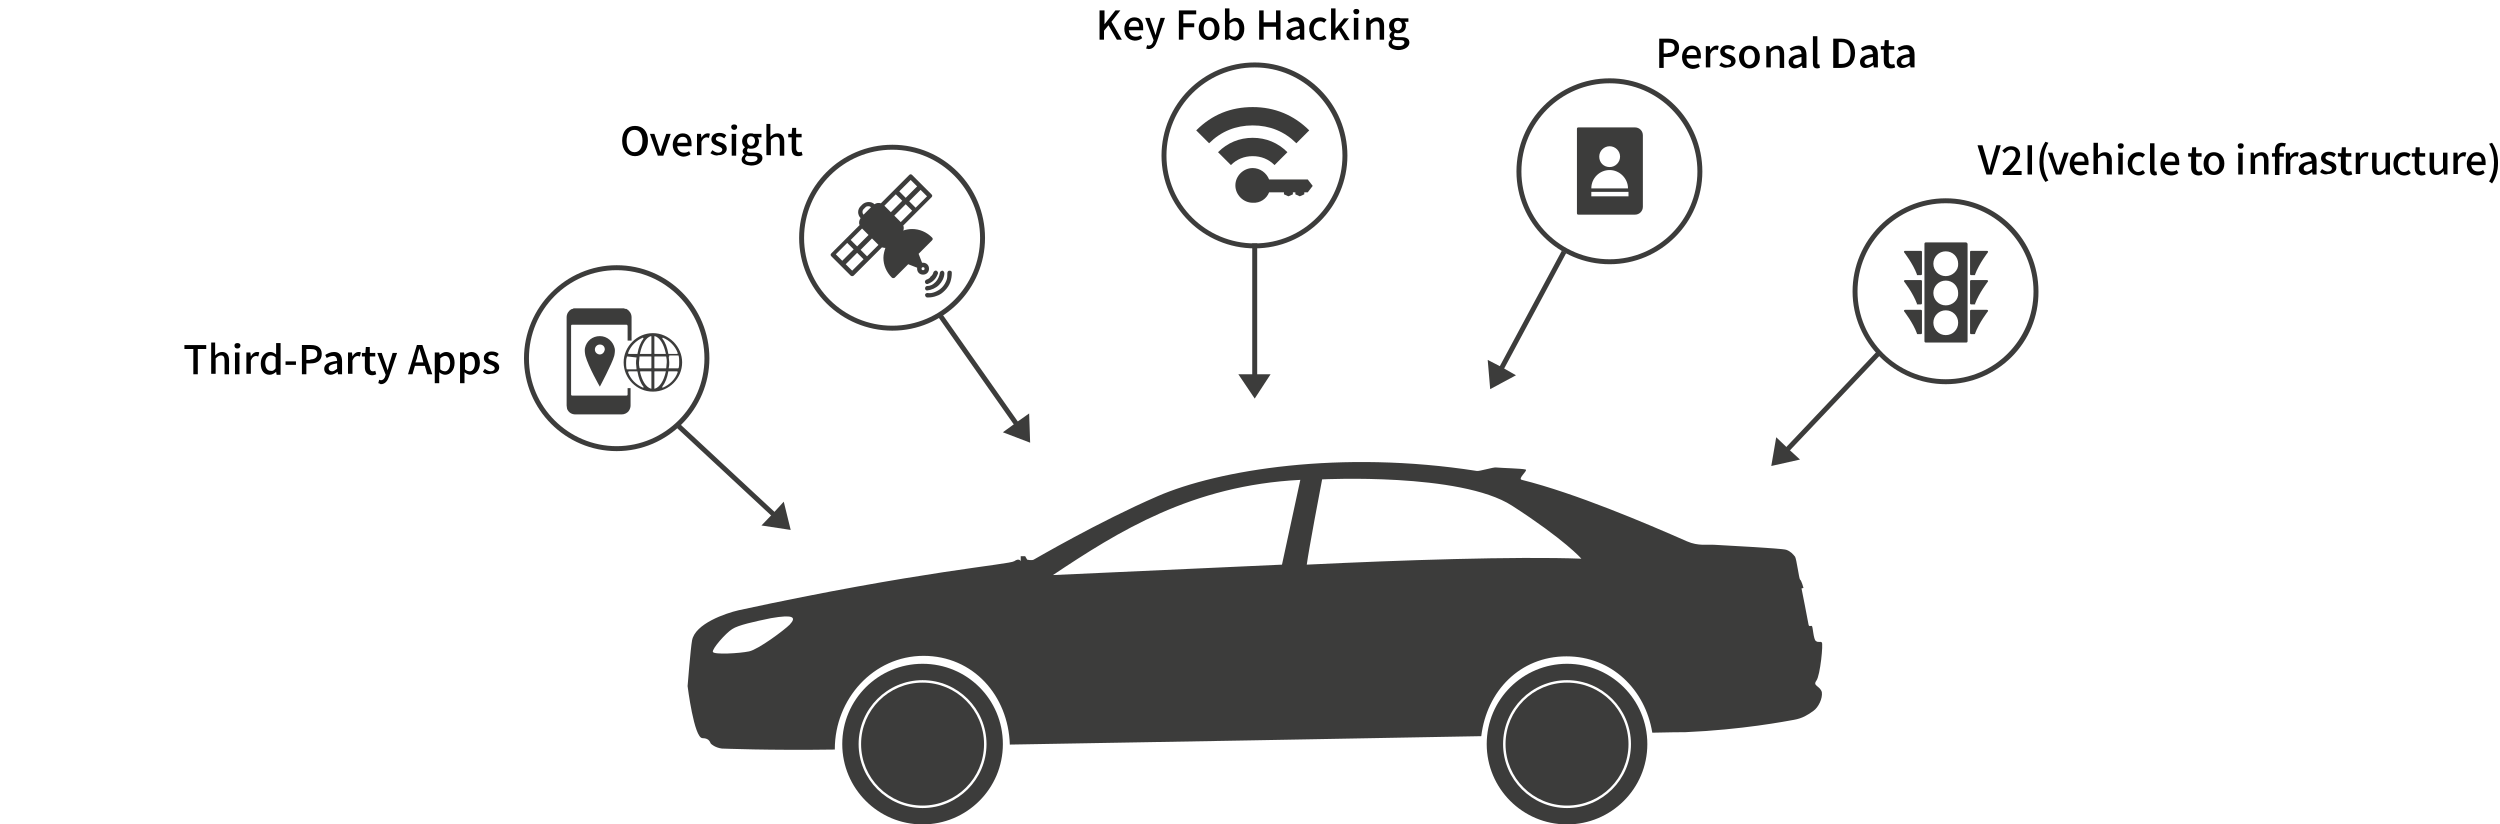 <?xml version="1.0" encoding="utf-8"?>
<!-- Generator: Adobe Illustrator 25.0.1, SVG Export Plug-In . SVG Version: 6.00 Build 0)  -->
<svg version="1.1" id="Layer_1" xmlns="http://www.w3.org/2000/svg" xmlns:xlink="http://www.w3.org/1999/xlink" x="0px" y="0px"
	 width="504.3px" height="166.3px" viewBox="0 0 504.3 166.3" style="enable-background:new 0 0 504.3 166.3;" xml:space="preserve"
	>
<style type="text/css">
	.st0{fill:#3C3C3B;}
	.st1{fill-rule:evenodd;clip-rule:evenodd;fill:#3C3C3B;}
	.st2{fill:none;stroke:#3C3C3B;stroke-miterlimit:10;}
	.st3{enable-background:new    ;}
</style>
<g>
	<g>
		<circle class="st0" cx="186.1" cy="150.1" r="12.4"/>
		<path class="st0" d="M186.1,133.9c-8.9,0-16.2,7.2-16.2,16.2c0,8.9,7.2,16.2,16.2,16.2c8.9,0,16.2-7.2,16.2-16.2
			C202.3,141.1,195.1,133.9,186.1,133.9z M186.1,163c-7.1,0-12.9-5.8-12.9-12.9s5.8-12.9,12.9-12.9S199,143,199,150.1
			S193.2,163,186.1,163z"/>
	</g>
	<g>
		<circle class="st0" cx="316.1" cy="150.1" r="12.4"/>
		<path class="st0" d="M316.1,133.9c-8.9,0-16.2,7.2-16.2,16.2c0,8.9,7.2,16.2,16.2,16.2c8.9,0,16.2-7.2,16.2-16.2
			C332.3,141.1,325,133.9,316.1,133.9z M316.1,163c-7.1,0-12.9-5.8-12.9-12.9s5.8-12.9,12.9-12.9S329,143,329,150.1
			S323.2,163,316.1,163z"/>
	</g>
	<path class="st0" d="M366.4,137.3c0.8-1.1,1.4-7.5,1.1-7.7c-0.3-0.3-0.7,0.1-1.2-0.3c-0.5-0.3-0.6-2.9-0.8-3
		c-0.2-0.2-0.6,0.3-0.7-0.4c-0.1-0.7-1.4-7.2-1.4-7.2l0.4-0.1c0,0-0.4-1.5-0.7-1.7c-0.2-0.2-0.7-4.1-1-4.6c-0.4-0.5-0.9-1.1-1.8-1.4
		s-13-0.9-14.4-1c-1.5-0.1-3.3,0.3-5.6-0.7c-8.4-3.7-22.5-9.7-33.3-12.4c-1-0.2,1.4-2,0.7-2.1c-0.8-0.2-5-0.3-5.9-0.4
		c-0.5-0.1-3.4,0.8-3.9,0.7c-27.5-4.3-52.2-0.2-64.4,5.1c-12,5.2-24.6,12.6-25,12.8c-0.4,0.2-1.3,0-1.3,0l-0.4-0.7h-0.9v1
		c0,0-0.3-0.7-1.3,0s-19.1,2-55.6,9.9c-2.6,0.6-8.8,2.7-9.4,6.1c-0.3,1.6-0.9,9.2-0.9,9.2s1.3,10.5,3,10.5c1.6,0,1.5,1.1,1.8,1.2
		c0,0,0.7,0.7,2.1,0.9c0.3,0,9.4,0.4,22.8,0.2v-0.1c0-10.1,7.8-18.8,17.9-18.8c10,0,17.1,8,17.4,17.9c30.1-0.5,67.9-1.2,95.1-1.7
		c1.1-9.1,7.8-16.1,17.2-16.1c9.1,0,15.9,6.7,17.3,15.4c3.4-0.1,6.3-0.1,6.6-0.1c11.6-0.5,20.3-2.2,22-2.5s2.8-1,3.9-1.8
		c1-0.7,1.9-2.5,1.7-3.8C367.1,138.3,365.6,138.4,366.4,137.3z M159.3,126c-1.1,1.1-6.3,5-8.2,5.4s-7.1,0.7-7.3,0.1
		c-0.2-0.6,2.6-3.8,3.9-4.6c1.2-0.8,4.4-1.5,7.8-2.2C160.1,123.9,160.7,124.5,159.3,126z M258.6,113.9l-46.2,2.1
		c13.2-8.8,28-18.1,49.9-19.2L258.6,113.9z M319,112.7c-13.1-0.5-36.8,0.3-55.4,1.2c0.4-3,2.8-15.7,3.1-17.2c0,0,27.9-1.4,38.3,5.3
		C315.7,108.9,319,112.7,319,112.7z"/>
</g>
<g>
	<g>
		<path class="st0" d="M124.4,91c-10.3,0-18.7-8.4-18.7-18.7s8.4-18.8,18.7-18.8s18.7,8.4,18.7,18.8C143.1,82.5,134.7,91,124.4,91z
			 M124.4,54.5c-9.8,0-17.7,8-17.7,17.8s8,17.7,17.7,17.7s17.7-8,17.7-17.7S134.2,54.5,124.4,54.5z"/>
	</g>
	<g>
		<g>
			<g>
				<g>
					<g>
						<path class="st0" d="M131.7,79c-3.3,0-5.9-2.7-5.9-5.9s2.7-5.9,5.9-5.9s5.9,2.7,5.9,5.9S135,79,131.7,79z M132.1,74.9
							c-0.1,0-0.1,0.1-0.1,0.1v3.3v0.1c0,0,0,0,0.1,0l0,0c1-0.3,1.8-1.6,2.2-3.4v-0.1h-0.1H132.1z M129.2,74.9L129.2,74.9
							c-0.1,0.1-0.1,0.1-0.1,0.1c0.4,1.8,1.2,3.1,2.2,3.4l0,0h0.1v-0.1V75c0-0.1-0.1-0.1-0.1-0.1H129.2z M134.9,74.9
							c-0.1,0-0.1,0-0.1,0.1c-0.2,1.2-0.6,2.2-1.2,3c0,0,0,0.1,0,0.2h0.1l0,0c1.4-0.6,2.5-1.7,3-3.1V75l-0.1-0.1H134.9z M126.8,74.9
							C126.8,74.9,126.7,74.9,126.8,74.9l-0.1,0.2c0.5,1.4,1.6,2.5,3,3.1l0,0h0.1c0,0,0-0.1,0-0.2c-0.6-0.7-1-1.8-1.2-3
							c0-0.1-0.1-0.1-0.1-0.1H126.8z M135,71.9L135,71.9c-0.1,0.1-0.1,0.1-0.1,0.1c0,0.4,0.1,0.7,0.1,1.1s0,0.7-0.1,1.1v0.1h0.1h1.7
							l0,0l0,0l0,0c0,0,0,0,0.1,0c0,0,0,0,0.1-0.1c0.1-0.4,0.1-0.8,0.1-1.2c0-0.4,0-0.8-0.1-1.2c0,0,0-0.1-0.1-0.1c0,0,0,0-0.1,0
							l0,0l0,0l0,0H135V71.9z M126.5,71.9L126.5,71.9C126.4,71.9,126.4,72,126.5,71.9c-0.2,0.5-0.2,0.9-0.2,1.3s0,0.8,0.1,1.2
							c0,0,0,0.1,0.1,0.1c0,0,0,0,0.1,0l0,0l0,0l0,0h1.7h0.1v-0.1c0-0.4-0.1-0.7-0.1-1.1s0-0.7,0.1-1.1v-0.1h-0.1L126.5,71.9
							C126.6,71.9,126.6,71.9,126.5,71.9L126.5,71.9C126.6,71.9,126.6,71.9,126.5,71.9z M132.1,71.9c-0.1,0-0.1,0.1-0.1,0.1v2.2
							c0,0.1,0.1,0.1,0.1,0.1h2.2c0.1,0,0.1,0,0.1-0.1c0-0.4,0.1-0.8,0.1-1.1c0-0.4,0-0.7-0.1-1.1c0-0.1-0.1-0.1-0.1-0.1H132.1z
							 M129.1,71.9c-0.1,0-0.1,0-0.1,0.1c0,0.4-0.1,0.8-0.1,1.1c0,0.4,0,0.7,0.1,1.1c0,0.1,0.1,0.1,0.1,0.1h2.2
							c0.1,0,0.1-0.1,0.1-0.1V72c0-0.1-0.1-0.1-0.1-0.1H129.1z M133.7,68.1C133.7,68.1,133.6,68.2,133.7,68.1
							c-0.1,0.1-0.1,0.2-0.1,0.2c0.6,0.7,1,1.8,1.2,3c0,0.1,0.1,0.1,0.1,0.1h1.7c0,0,0.1,0,0.1-0.1v-0.1
							C136.2,69.8,135.1,68.7,133.7,68.1L133.7,68.1z M132.1,67.8C132,67.8,132,67.8,132.1,67.8c-0.1,0-0.1,0.1-0.1,0.1v3.4
							c0,0.1,0.1,0.1,0.1,0.1h2.1h0.1v-0.1C133.9,69.4,133.1,68.1,132.1,67.8L132.1,67.8z M131.3,67.8L131.3,67.8
							c-1,0.3-1.8,1.6-2.2,3.5v0.1h0.1h2.1c0.1,0,0.1-0.1,0.1-0.1v-3.4C131.4,67.9,131.4,67.8,131.3,67.8
							C131.4,67.8,131.3,67.8,131.3,67.8z M129.7,68.1L129.7,68.1c-1.4,0.6-2.5,1.7-3,3.1v0.1l0.1,0.1h1.7c0.1,0,0.1,0,0.1-0.1
							c0.2-1.2,0.6-2.2,1.2-3C129.8,68.3,129.8,68.2,129.7,68.1C129.8,68.2,129.7,68.1,129.7,68.1z"/>
					</g>
				</g>
			</g>
		</g>
		<path class="st0" d="M126.6,78.3v1.3c0,0.1-0.1,0.2-0.2,0.2h-11c-0.1,0-0.2-0.1-0.2-0.2V65.7c0-0.1,0.1-0.2,0.2-0.2h2.2h6.6h2.2
			c0,0,0.2,0,0.2,0.3c0,0.7,0,1.9,0,2v0.9h0.8v-0.9V64c0-0.7-0.4-1.3-0.9-1.6l0,0c-0.1-0.1-0.2-0.1-0.3-0.1h-0.1
			c-0.1,0-0.2-0.1-0.2-0.1c-0.1,0-0.2,0-0.4,0l0,0h-9.3l0,0c-0.1,0-0.2,0-0.4,0c-0.1,0-0.2,0-0.2,0.1h-0.1c-0.1,0-0.2,0.1-0.3,0.1
			l0,0c-0.5,0.3-0.9,0.9-0.9,1.6v15v2.8c0,0.3,0.1,0.5,0.1,0.7c0.3,0.7,0.9,1.1,1.7,1.1l0,0h9.3l0,0c0.6,0,1.2-0.3,1.5-0.8
			c0.2-0.3,0.3-0.7,0.3-1v-3.5L126.6,78.3z"/>
		<path class="st0" d="M124,70.3c-0.3-1.4-1.5-2.5-3-2.5s-2.7,1-3,2.4c-0.1,0.4,0,1.2,0.1,1.6C118.7,74,121,78,121,78
			s2.5-4.7,2.9-6.2C124,71.4,124.1,70.6,124,70.3z M121,71.5c-0.5,0-1-0.4-1-1c0-0.5,0.4-1,1-1s1,0.4,1,1
			C121.9,71.1,121.5,71.5,121,71.5z"/>
	</g>
</g>
<g>
	<g>
		<path class="st0" d="M180,66.7c-10.3,0-18.8-8.4-18.8-18.7s8.4-18.8,18.8-18.8c10.3,0,18.7,8.4,18.7,18.8
			C198.7,58.3,190.3,66.7,180,66.7z M180,30.2c-9.8,0-17.8,8-17.8,17.8s8,17.7,17.8,17.7s17.7-8,17.7-17.7S189.8,30.2,180,30.2z"/>
	</g>
	<g>
		<path class="st0" d="M187.4,54.2c0-0.7-0.5-1.2-1.2-1.2c-0.1,0-0.2,0-0.2,0l-0.7-1.8l2.7-2.7c0.2-0.2,0.2-0.4,0-0.6
			c-1.1-1.1-2.5-1.7-4-1.7c-0.6,0-1.2,0.1-1.8,0.3c0.1-0.2,0.1-0.3,0.1-0.5s0-0.3-0.1-0.5l5.7-5.7c0.2-0.2,0.2-0.4,0-0.6l-3.9-3.9
			c-0.2-0.2-0.4-0.2-0.6,0l-5.7,5.7c-0.4-0.1-0.9-0.1-1.3,0.2c-0.6-0.6-1.7-0.6-2.4,0l-0.4,0.4c-0.3,0.3-0.5,0.7-0.5,1.2
			c0,0.4,0.2,0.9,0.5,1.2c-0.2,0.3-0.3,0.6-0.3,0.9c0,0.2,0,0.3,0.1,0.5l-2.8,2.8l0,0l0,0l-2.9,2.9c-0.2,0.2-0.2,0.4,0,0.6l3.9,3.9
			c0.1,0.1,0.2,0.1,0.3,0.1s0.2,0,0.3-0.1l2.9-2.9l0,0l0,0l2.8-2.8c0.2,0,0.3,0.1,0.5,0.1c0.1,0,0.2,0,0.2,0c-0.2,0.6-0.4,1.3-0.4,2
			c0,1.5,0.6,2.9,1.7,4c0.1,0.1,0.2,0.1,0.3,0.1s0.2,0,0.3-0.1l2.7-2.7L185,54c0,0.1,0,0.2,0,0.2c0,0.7,0.5,1.2,1.2,1.2
			S187.4,54.9,187.4,54.2z M180.7,39.2l1.3,1.3l-2.3,2.3l-1.3-1.3L180.7,39.2z M180.4,43.5l2.3-2.3l1.3,1.3l-2.3,2.3L180.4,43.5z
			 M184.7,41.9l-1.3-1.3l2.3-2.3l1.3,1.3L184.7,41.9z M183.7,36.3l1.3,1.3l-2.3,2.3l-1.3-1.3L183.7,36.3z M174.9,51.7l-1.3-1.3
			l2.3-2.3l1.3,1.3L174.9,51.7z M175.2,47.4l-2.3,2.3l-1.3-1.3l2.3-2.3L175.2,47.4z M174.2,42.2l0.4-0.4c0.2-0.2,0.4-0.2,0.6-0.2
			c0.2,0,0.4,0.1,0.5,0.2l-1.5,1.5C173.9,43,173.9,42.5,174.2,42.2z M170.9,49l1.3,1.3l-2.3,2.3l-1.3-1.3L170.9,49z M171.9,54.6
			l-1.3-1.3l2.3-2.3l1.3,1.3L171.9,54.6z M186.2,54.5c-0.2,0-0.3-0.1-0.3-0.3s0.1-0.3,0.3-0.3s0.3,0.1,0.3,0.3
			S186.4,54.5,186.2,54.5z"/>
		<path class="st0" d="M186.9,56.4c-0.2,0.1-0.4,0.3-0.3,0.6c0.1,0.2,0.2,0.3,0.4,0.3h0.1c0.5-0.2,0.9-0.4,1.3-0.8
			c0.4-0.4,0.6-0.8,0.8-1.3c0.1-0.2-0.1-0.5-0.3-0.6s-0.5,0.1-0.6,0.3c-0.1,0.4-0.3,0.7-0.6,0.9C187.6,56.1,187.2,56.3,186.9,56.4z"
			/>
		<path class="st0" d="M187,57.7c-0.2,0-0.4,0.2-0.4,0.5c0,0.2,0.2,0.4,0.4,0.4l0,0c0.9-0.1,1.8-0.5,2.4-1.1s1.1-1.5,1.1-2.4
			c0-0.2-0.2-0.5-0.4-0.5s-0.5,0.2-0.5,0.4c-0.1,0.7-0.4,1.4-0.9,1.9S187.7,57.7,187,57.7z"/>
		<path class="st0" d="M191.5,54.6c-0.2,0-0.4,0.2-0.4,0.5c0,0.5,0,1.1-0.2,1.5c-0.2,0.5-0.5,1-0.9,1.4s-0.9,0.7-1.4,0.9
			s-1,0.3-1.5,0.2c-0.3,0-0.5,0.2-0.5,0.4s0.2,0.5,0.4,0.5c0.1,0,0.2,0,0.3,0c0.5,0,1.1-0.1,1.6-0.3c0.7-0.2,1.2-0.6,1.7-1.1
			s0.9-1.1,1.1-1.7c0.2-0.6,0.3-1.2,0.3-1.9C192,54.7,191.8,54.6,191.5,54.6z"/>
	</g>
</g>
<g>
	<g>
		<path class="st0" d="M253.1,50.1c-10.3,0-18.8-8.4-18.8-18.7s8.4-18.8,18.8-18.8c10.3,0,18.7,8.4,18.7,18.8
			C271.8,41.7,263.4,50.1,253.1,50.1z M253.1,13.6c-9.8,0-17.8,8-17.8,17.8s8,17.7,17.8,17.7c9.8,0,17.7-8,17.7-17.7
			S262.9,13.6,253.1,13.6z"/>
	</g>
	<g>
		<g>
			<g>
				<path class="st1" d="M259.7,30.7l-2.6,2.6c-1.2-1.2-2.7-1.8-4.4-1.8s-3.2,0.6-4.4,1.8l-2.6-2.6c1.9-1.9,4.3-2.9,7-2.9
					C255.4,27.8,257.8,28.8,259.7,30.7L259.7,30.7z"/>
			</g>
			<g>
				<path class="st1" d="M264.1,26.3l-2.6,2.6c-2.4-2.4-5.4-3.6-8.8-3.6c-3.4,0-6.4,1.2-8.8,3.6l-2.6-2.6c3.2-3.2,7-4.7,11.4-4.7
					C257.1,21.6,261,23.2,264.1,26.3L264.1,26.3z"/>
			</g>
		</g>
	</g>
	<g>
		<path class="st1" d="M256,38.8h3v0.4l0.9,0.4l0.9-0.4v-0.4h0.5v0.4l0.9,0.4l0.9-0.4v-0.4h0.7l1-1.3l-1-1.3H256
			c-0.5-1.3-1.8-2.3-3.3-2.3c-1.9,0-3.5,1.6-3.5,3.5s1.6,3.5,3.5,3.5C254.2,41,255.5,40.1,256,38.8z"/>
	</g>
</g>
<g>
	<g>
		<path class="st0" d="M324.7,53.3c-10.3,0-18.8-8.4-18.8-18.7s8.4-18.8,18.8-18.8c10.3,0,18.7,8.4,18.7,18.8
			C343.4,44.9,335,53.3,324.7,53.3z M324.7,16.8c-9.8,0-17.8,8-17.8,17.8s8,17.7,17.8,17.7s17.7-8,17.7-17.7S334.5,16.8,324.7,16.8z
			"/>
	</g>
	<path class="st0" d="M329.8,25.7h-11.4c-0.2,0-0.3,0.1-0.3,0.3v17c0,0.2,0.1,0.3,0.3,0.3h11.4c0.9,0,1.6-0.7,1.6-1.6V27.3
		C331.4,26.4,330.7,25.7,329.8,25.7z M324.7,29.5c1.1,0,2.1,0.9,2.1,2.1c0,1.1-0.9,2.1-2.1,2.1s-2.1-0.9-2.1-2.1
		C322.6,30.4,323.6,29.5,324.7,29.5z M328.4,39.6H321v-0.9h7.5v0.9H328.4z M321,38c0-2.1,1.7-3.7,3.7-3.7s3.7,1.7,3.7,3.7H321z"/>
</g>
<g>
	<g>
		<path class="st0" d="M392.5,77.5c-10.3,0-18.8-8.4-18.8-18.7S382.1,40,392.5,40c10.3,0,18.7,8.4,18.7,18.8
			C411.3,69.1,402.9,77.5,392.5,77.5z M392.5,41c-9.8,0-17.8,8-17.8,17.8s8,17.7,17.8,17.7s17.7-8,17.7-17.7S402.3,41,392.5,41z"/>
	</g>
	<g>
		<path class="st0" d="M396.6,48.9h-8.1c-0.2,0-0.3,0.1-0.3,0.3v19.6c0,0.2,0.1,0.3,0.3,0.3h8.1c0.2,0,0.3-0.1,0.3-0.3V49.2
			C396.9,49.1,396.7,48.9,396.6,48.9z M392.5,67.6c-1.4,0-2.5-1.1-2.5-2.5s1.1-2.5,2.5-2.5s2.5,1.1,2.5,2.5S393.9,67.6,392.5,67.6z
			 M392.5,61.6c-1.4,0-2.5-1.1-2.5-2.5s1.1-2.5,2.5-2.5s2.5,1.1,2.5,2.5C395.1,60.5,393.9,61.6,392.5,61.6z M392.5,55.7
			c-1.4,0-2.5-1.1-2.5-2.5s1.1-2.5,2.5-2.5s2.5,1.1,2.5,2.5C395.1,54.5,393.9,55.7,392.5,55.7z"/>
		<path class="st0" d="M398.3,55.5h-0.7c-0.1,0-0.2-0.1-0.2-0.2v-4.5c0-0.1,0.1-0.2,0.2-0.2h3.2c0.2,0,0.3,0.2,0.2,0.3
			c0,0-1.8,2.3-2.6,4.5C398.5,55.5,398.4,55.5,398.3,55.5z"/>
		<path class="st0" d="M398.3,61.4h-0.7c-0.1,0-0.2-0.1-0.2-0.2v-4.5c0-0.1,0.1-0.2,0.2-0.2h3.2c0.2,0,0.3,0.2,0.2,0.3
			c0,0-1.8,2.3-2.6,4.5C398.5,61.4,398.4,61.4,398.3,61.4z"/>
		<path class="st0" d="M398.3,67.4h-0.7c-0.1,0-0.2-0.1-0.2-0.2v-4.5c0-0.1,0.1-0.2,0.2-0.2h3.2c0.2,0,0.3,0.2,0.2,0.3
			c0,0-1.8,2.3-2.6,4.5C398.5,67.3,398.4,67.4,398.3,67.4z"/>
		<path class="st0" d="M386.8,55.5h0.7c0.1,0,0.2-0.1,0.2-0.2v-4.5c0-0.1-0.1-0.2-0.2-0.2h-3.2c-0.2,0-0.3,0.2-0.2,0.3
			c0,0,1.8,2.3,2.6,4.5C386.6,55.5,386.7,55.5,386.8,55.5z"/>
		<path class="st0" d="M386.8,61.4h0.7c0.1,0,0.2-0.1,0.2-0.2v-4.5c0-0.1-0.1-0.2-0.2-0.2h-3.2c-0.2,0-0.3,0.2-0.2,0.3
			c0,0,1.8,2.3,2.6,4.5C386.6,61.4,386.7,61.4,386.8,61.4z"/>
		<path class="st0" d="M386.8,67.4h0.7c0.1,0,0.2-0.1,0.2-0.2v-4.5c0-0.1-0.1-0.2-0.2-0.2h-3.2c-0.2,0-0.3,0.2-0.2,0.3
			c0,0,1.8,2.3,2.6,4.5C386.6,67.3,386.7,67.4,386.8,67.4z"/>
	</g>
</g>
<g>
	<g>
		<polygon class="st0" points="253.1,75.5 256.3,75.5 253.1,80.4 249.8,75.5 		"/>
	</g>
	<line class="st2" x1="253.1" y1="49.1" x2="253.1" y2="78"/>
</g>
<g>
	<g>
		<polygon class="st0" points="303,74.1 305.8,75.7 300.6,78.5 300.1,72.6 		"/>
	</g>
	<line class="st2" x1="315.5" y1="50.8" x2="301.8" y2="76.3"/>
</g>
<g>
	<g>
		<polygon class="st0" points="360.7,90.5 363.1,92.7 357.3,94 358.3,88.2 		"/>
	</g>
	<line class="st2" x1="378.9" y1="71.3" x2="359" y2="92.3"/>
</g>
<g>
	<g>
		<polygon class="st0" points="204.9,85.3 207.6,83.4 207.8,89.3 202.3,87.2 		"/>
	</g>
	<line class="st2" x1="189.7" y1="63.7" x2="206.3" y2="87.3"/>
</g>
<g>
	<g>
		<polygon class="st0" points="155.9,103.6 158.1,101.2 159.5,106.9 153.6,106 		"/>
	</g>
	<line class="st2" x1="136.5" y1="85.6" x2="157.7" y2="105.3"/>
</g>
<g class="st3">
	<path d="M38.9,70.4h-1.7v-0.8h4.4v0.8h-1.7v5.1h-0.9V70.4z"/>
	<path d="M42.5,69.1h0.9v1.7l0,0.9c0.4-0.4,0.8-0.7,1.4-0.7c0.9,0,1.4,0.6,1.4,1.7v2.8h-0.9v-2.7c0-0.8-0.2-1.1-0.7-1.1
		c-0.4,0-0.7,0.2-1.1,0.6v3.1h-0.9V69.1z"/>
	<path d="M47.3,69.7c0-0.3,0.2-0.5,0.6-0.5s0.6,0.2,0.6,0.5c0,0.3-0.2,0.6-0.6,0.6S47.3,70.1,47.3,69.7z M47.4,71.1h0.9v4.4h-0.9
		V71.1z"/>
	<path d="M49.7,71.1h0.8l0.1,0.8h0c0.3-0.6,0.8-0.9,1.2-0.9c0.2,0,0.4,0,0.5,0.1l-0.2,0.8c-0.2,0-0.3-0.1-0.4-0.1
		c-0.4,0-0.8,0.2-1.1,0.9v2.7h-0.9V71.1z"/>
	<path d="M52.6,73.3c0-1.4,0.9-2.3,1.9-2.3c0.5,0,0.8,0.2,1.2,0.5l0-0.7v-1.6h0.9v6.4h-0.8L55.7,75h0c-0.3,0.3-0.8,0.6-1.3,0.6
		C53.3,75.6,52.6,74.8,52.6,73.3z M55.6,74.3v-2.2c-0.3-0.3-0.6-0.4-1-0.4c-0.6,0-1.1,0.6-1.1,1.5c0,1,0.4,1.6,1.1,1.6
		C55,74.9,55.3,74.7,55.6,74.3z"/>
	<path d="M57.6,72.9h2.1v0.7h-2.1V72.9z"/>
	<path d="M60.9,69.6h1.8c1.3,0,2.2,0.5,2.2,1.8c0,1.3-0.9,1.9-2.2,1.9h-0.9v2.2h-0.9V69.6z M62.6,72.5c0.9,0,1.4-0.4,1.4-1.1
		c0-0.8-0.5-1-1.4-1h-0.8v2.2H62.6z"/>
	<path d="M65.4,74.4c0-0.9,0.8-1.4,2.6-1.6c0-0.5-0.2-1-0.8-1c-0.5,0-0.9,0.2-1.3,0.4l-0.3-0.6c0.5-0.3,1.1-0.6,1.8-0.6
		c1.1,0,1.6,0.7,1.6,1.9v2.6h-0.8L68.1,75h0c-0.4,0.3-0.9,0.6-1.4,0.6C65.9,75.6,65.4,75.1,65.4,74.4z M68,74.4v-1.1
		c-1.3,0.2-1.7,0.5-1.7,1c0,0.4,0.3,0.6,0.7,0.6C67.3,74.9,67.6,74.7,68,74.4z"/>
	<path d="M70.2,71.1H71l0.1,0.8h0c0.3-0.6,0.8-0.9,1.2-0.9c0.2,0,0.4,0,0.5,0.1l-0.2,0.8c-0.2,0-0.3-0.1-0.4-0.1
		c-0.4,0-0.8,0.2-1.1,0.9v2.7h-0.9V71.1z"/>
	<path d="M73.6,74.1v-2.2H73v-0.7l0.7,0l0.1-1.2h0.8v1.2h1.1v0.7h-1.1v2.2c0,0.5,0.2,0.8,0.6,0.8c0.2,0,0.3,0,0.5-0.1l0.2,0.7
		c-0.2,0.1-0.5,0.2-0.9,0.2C74,75.6,73.6,75,73.6,74.1z"/>
	<path d="M76.3,77.3l0.2-0.7c0.1,0,0.2,0.1,0.3,0.1c0.5,0,0.8-0.4,0.9-0.8l0.1-0.3l-1.7-4.4H77l0.8,2.3c0.1,0.4,0.3,0.8,0.4,1.2h0
		c0.1-0.4,0.2-0.8,0.3-1.2l0.7-2.3h0.9l-1.6,4.7c-0.3,0.9-0.8,1.6-1.7,1.6C76.6,77.4,76.5,77.3,76.3,77.3z"/>
	<path d="M84.1,69.6h1.1l2,5.9h-1l-0.5-1.7h-2l-0.5,1.7h-0.9L84.1,69.6z M83.8,73.1h1.6l-0.2-0.8c-0.2-0.6-0.4-1.3-0.6-2h0
		c-0.2,0.7-0.4,1.3-0.5,2L83.8,73.1z"/>
	<path d="M87.8,71.1h0.8l0.1,0.5h0C89,71.3,89.5,71,90,71c1.1,0,1.7,0.9,1.7,2.2c0,1.5-0.9,2.4-1.9,2.4c-0.4,0-0.8-0.2-1.2-0.5
		l0,0.8v1.4h-0.9V71.1z M90.8,73.3c0-0.9-0.3-1.5-1-1.5c-0.3,0-0.7,0.2-1,0.5v2.2c0.3,0.3,0.7,0.4,1,0.4
		C90.3,74.9,90.8,74.3,90.8,73.3z"/>
	<path d="M92.8,71.1h0.8l0.1,0.5h0c0.4-0.3,0.9-0.6,1.4-0.6c1.1,0,1.7,0.9,1.7,2.2c0,1.5-0.9,2.4-1.9,2.4c-0.4,0-0.8-0.2-1.2-0.5
		l0,0.8v1.4h-0.9V71.1z M95.8,73.3c0-0.9-0.3-1.5-1-1.5c-0.3,0-0.7,0.2-1,0.5v2.2c0.3,0.3,0.7,0.4,1,0.4
		C95.3,74.9,95.8,74.3,95.8,73.3z"/>
	<path d="M97.4,75l0.4-0.6c0.4,0.3,0.8,0.5,1.2,0.5c0.5,0,0.8-0.3,0.8-0.6c0-0.4-0.5-0.6-1-0.8c-0.6-0.2-1.2-0.5-1.2-1.3
		c0-0.7,0.6-1.3,1.6-1.3c0.6,0,1.1,0.2,1.4,0.5l-0.4,0.6c-0.3-0.2-0.6-0.4-1-0.4c-0.5,0-0.7,0.2-0.7,0.5c0,0.4,0.4,0.5,0.9,0.7
		c0.6,0.2,1.3,0.5,1.3,1.3c0,0.7-0.6,1.3-1.7,1.3C98.4,75.6,97.8,75.4,97.4,75z"/>
</g>
<g class="st3">
	<path d="M398.9,29.3h1l0.9,3.1c0.2,0.7,0.3,1.2,0.5,1.9h0c0.2-0.7,0.3-1.3,0.5-1.9l0.9-3.1h0.9l-1.8,5.9h-1.1L398.9,29.3z"/>
	<path d="M404,34.7c1.6-1.6,2.6-2.6,2.6-3.5c0-0.6-0.3-1-1-1c-0.5,0-0.8,0.3-1.2,0.7l-0.5-0.5c0.5-0.5,1-0.9,1.8-0.9
		c1.1,0,1.8,0.7,1.8,1.7c0,1-1,2.1-2.2,3.4c0.3,0,0.7-0.1,1-0.1h1.5v0.8H404V34.7z"/>
	<path d="M409,29.3h0.9v5.9H409V29.3z"/>
	<path d="M411.4,32.7c0-1.6,0.4-2.9,1.2-4.1l0.6,0.2c-0.7,1.2-1,2.5-1,3.8c0,1.3,0.3,2.7,1,3.8l-0.6,0.3
		C411.8,35.6,411.4,34.3,411.4,32.7z"/>
</g>
<g class="st3">
	<path d="M413.1,30.8h0.9l0.8,2.4c0.1,0.4,0.3,0.9,0.4,1.3h0c0.1-0.4,0.3-0.9,0.4-1.3l0.8-2.4h0.9l-1.5,4.4h-1.1L413.1,30.8z"/>
</g>
<g class="st3">
	<path d="M417.5,33c0-1.4,1-2.3,2-2.3c1.2,0,1.8,0.8,1.8,2.1c0,0.2,0,0.4,0,0.5h-2.9c0.1,0.8,0.6,1.3,1.4,1.3c0.4,0,0.7-0.1,1-0.3
		l0.3,0.6c-0.4,0.3-0.9,0.5-1.5,0.5C418.4,35.3,417.5,34.5,417.5,33z M420.5,32.6c0-0.8-0.3-1.2-1-1.2c-0.6,0-1,0.4-1.1,1.2H420.5z"
		/>
	<path d="M422.3,28.8h0.9v1.7l0,0.9c0.4-0.4,0.8-0.7,1.4-0.7c0.9,0,1.4,0.6,1.4,1.7v2.8H425v-2.7c0-0.8-0.2-1.1-0.7-1.1
		c-0.4,0-0.7,0.2-1.1,0.6v3.1h-0.9V28.8z"/>
	<path d="M427.2,29.4c0-0.3,0.2-0.5,0.6-0.5s0.6,0.2,0.6,0.5c0,0.3-0.2,0.6-0.6,0.6S427.2,29.8,427.2,29.4z M427.3,30.8h0.9v4.4
		h-0.9V30.8z"/>
	<path d="M429.2,33c0-1.5,1-2.3,2.2-2.3c0.6,0,1,0.2,1.3,0.5l-0.5,0.6c-0.2-0.2-0.5-0.3-0.8-0.3c-0.7,0-1.3,0.6-1.3,1.6
		c0,0.9,0.5,1.6,1.2,1.6c0.4,0,0.7-0.2,1-0.4l0.4,0.6c-0.4,0.4-0.9,0.5-1.4,0.5C430.2,35.3,429.2,34.5,429.2,33z"/>
	<path d="M433.7,34.2v-5.3h0.9v5.4c0,0.2,0.1,0.3,0.2,0.3c0,0,0.1,0,0.2,0l0.1,0.7c-0.1,0-0.3,0.1-0.5,0.1
		C433.9,35.3,433.7,34.9,433.7,34.2z"/>
	<path d="M435.8,33c0-1.4,1-2.3,2-2.3c1.2,0,1.8,0.8,1.8,2.1c0,0.2,0,0.4,0,0.5h-2.9c0.1,0.8,0.6,1.3,1.4,1.3c0.4,0,0.7-0.1,1-0.3
		l0.3,0.6c-0.4,0.3-0.9,0.5-1.5,0.5C436.7,35.3,435.8,34.5,435.8,33z M438.8,32.6c0-0.8-0.3-1.2-1-1.2c-0.6,0-1,0.4-1.1,1.2H438.8z"
		/>
</g>
<g class="st3">
	<path d="M442,33.8v-2.2h-0.6v-0.7l0.7,0l0.1-1.2h0.8v1.2h1.1v0.7h-1.1v2.2c0,0.5,0.2,0.8,0.6,0.8c0.2,0,0.3,0,0.5-0.1l0.2,0.7
		c-0.2,0.1-0.5,0.2-0.9,0.2C442.4,35.3,442,34.7,442,33.8z"/>
</g>
<g class="st3">
	<path d="M444.5,33c0-1.5,1-2.3,2.1-2.3c1.1,0,2.1,0.8,2.1,2.3c0,1.5-1,2.3-2.1,2.3C445.4,35.3,444.5,34.5,444.5,33z M447.7,33
		c0-0.9-0.4-1.6-1.1-1.6c-0.7,0-1.1,0.6-1.1,1.6c0,0.9,0.4,1.6,1.1,1.6C447.2,34.6,447.7,34,447.7,33z"/>
	<path d="M451.4,29.4c0-0.3,0.2-0.5,0.6-0.5s0.6,0.2,0.6,0.5c0,0.3-0.2,0.6-0.6,0.6S451.4,29.8,451.4,29.4z M451.5,30.8h0.9v4.4
		h-0.9V30.8z"/>
	<path d="M453.8,30.8h0.8l0.1,0.6h0c0.4-0.4,0.9-0.7,1.5-0.7c0.9,0,1.4,0.6,1.4,1.7v2.8h-0.9v-2.7c0-0.8-0.2-1.1-0.7-1.1
		c-0.4,0-0.7,0.2-1.1,0.6v3.1h-0.9V30.8z"/>
	<path d="M458.9,31.6h-0.6v-0.7l0.6,0v-0.6c0-0.9,0.4-1.5,1.4-1.5c0.3,0,0.6,0.1,0.8,0.1l-0.2,0.7c-0.2-0.1-0.3-0.1-0.5-0.1
		c-0.4,0-0.6,0.3-0.6,0.8v0.6h0.9v0.7h-0.9v3.7h-0.9V31.6z"/>
</g>
<g class="st3">
	<path d="M461.1,30.8h0.8l0.1,0.8h0c0.3-0.6,0.8-0.9,1.2-0.9c0.2,0,0.4,0,0.5,0.1l-0.2,0.8c-0.2,0-0.3-0.1-0.4-0.1
		c-0.4,0-0.8,0.2-1.1,0.9v2.7h-0.9V30.8z"/>
</g>
<g class="st3">
	<path d="M463.7,34.1c0-0.9,0.8-1.4,2.6-1.6c0-0.5-0.2-1-0.8-1c-0.5,0-0.9,0.2-1.3,0.4l-0.3-0.6c0.5-0.3,1.1-0.6,1.8-0.6
		c1.1,0,1.6,0.7,1.6,1.9v2.6h-0.8l-0.1-0.5h0c-0.4,0.3-0.9,0.6-1.4,0.6C464.3,35.3,463.7,34.8,463.7,34.1z M466.4,34.1V33
		c-1.3,0.2-1.7,0.5-1.7,1c0,0.4,0.3,0.6,0.7,0.6C465.7,34.6,466,34.4,466.4,34.1z"/>
</g>
<g class="st3">
	<path d="M468,34.7l0.4-0.6c0.4,0.3,0.8,0.5,1.2,0.5c0.5,0,0.8-0.3,0.8-0.6c0-0.4-0.5-0.6-1-0.8c-0.6-0.2-1.2-0.5-1.2-1.3
		c0-0.7,0.6-1.3,1.6-1.3c0.6,0,1.1,0.2,1.4,0.5l-0.4,0.6c-0.3-0.2-0.6-0.4-1-0.4c-0.5,0-0.7,0.2-0.7,0.5c0,0.4,0.4,0.5,0.9,0.7
		c0.6,0.2,1.3,0.5,1.3,1.3c0,0.7-0.6,1.3-1.7,1.3C469.1,35.3,468.4,35.1,468,34.7z"/>
</g>
<g class="st3">
	<path d="M472.2,33.8v-2.2h-0.6v-0.7l0.7,0l0.1-1.2h0.8v1.2h1.1v0.7h-1.1v2.2c0,0.5,0.2,0.8,0.6,0.8c0.2,0,0.3,0,0.5-0.1l0.2,0.7
		c-0.2,0.1-0.5,0.2-0.9,0.2C472.6,35.3,472.2,34.7,472.2,33.8z"/>
	<path d="M475.2,30.8h0.8l0.1,0.8h0c0.3-0.6,0.8-0.9,1.2-0.9c0.2,0,0.4,0,0.5,0.1l-0.2,0.8c-0.2,0-0.3-0.1-0.4-0.1
		c-0.4,0-0.8,0.2-1.1,0.9v2.7h-0.9V30.8z"/>
	<path d="M478.5,33.6v-2.8h0.9v2.7c0,0.8,0.2,1.1,0.7,1.1c0.4,0,0.7-0.2,1.1-0.7v-3.1h0.9v4.4h-0.8l-0.1-0.7h0
		c-0.4,0.5-0.8,0.8-1.4,0.8C478.9,35.3,478.5,34.7,478.5,33.6z"/>
</g>
<g class="st3">
	<path d="M482.8,33c0-1.5,1-2.3,2.2-2.3c0.6,0,1,0.2,1.3,0.5l-0.5,0.6c-0.2-0.2-0.5-0.3-0.8-0.3c-0.7,0-1.3,0.6-1.3,1.6
		c0,0.9,0.5,1.6,1.2,1.6c0.4,0,0.7-0.2,1-0.4l0.4,0.6c-0.4,0.4-0.9,0.5-1.4,0.5C483.7,35.3,482.8,34.5,482.8,33z"/>
</g>
<g class="st3">
	<path d="M487.1,33.8v-2.2h-0.6v-0.7l0.7,0l0.1-1.2h0.8v1.2h1.1v0.7H488v2.2c0,0.5,0.2,0.8,0.6,0.8c0.2,0,0.3,0,0.5-0.1l0.2,0.7
		c-0.2,0.1-0.5,0.2-0.9,0.2C487.5,35.3,487.1,34.7,487.1,33.8z"/>
	<path d="M490.1,33.6v-2.8h0.9v2.7c0,0.8,0.2,1.1,0.7,1.1c0.4,0,0.7-0.2,1.1-0.7v-3.1h0.9v4.4H493l-0.1-0.7h0
		c-0.4,0.5-0.8,0.8-1.4,0.8C490.5,35.3,490.1,34.7,490.1,33.6z"/>
</g>
<g class="st3">
	<path d="M494.9,30.8h0.8l0.1,0.8h0c0.3-0.6,0.8-0.9,1.2-0.9c0.2,0,0.4,0,0.5,0.1l-0.2,0.8c-0.2,0-0.3-0.1-0.4-0.1
		c-0.4,0-0.8,0.2-1.1,0.9v2.7h-0.9V30.8z"/>
</g>
<g class="st3">
	<path d="M497.6,33c0-1.4,1-2.3,2-2.3c1.2,0,1.8,0.8,1.8,2.1c0,0.2,0,0.4,0,0.5h-2.9c0.1,0.8,0.6,1.3,1.4,1.3c0.4,0,0.7-0.1,1-0.3
		l0.3,0.6c-0.4,0.3-0.9,0.5-1.5,0.5C498.5,35.3,497.6,34.5,497.6,33z M500.6,32.6c0-0.8-0.3-1.2-1-1.2c-0.6,0-1,0.4-1.1,1.2H500.6z"
		/>
	<path d="M502.1,36.6c0.7-1.1,1-2.5,1-3.8c0-1.3-0.3-2.7-1-3.8l0.6-0.2c0.8,1.2,1.2,2.5,1.2,4.1c0,1.6-0.4,2.9-1.2,4.1L502.1,36.6z"
		/>
</g>
<g class="st3">
	<path d="M334.7,7.8h1.8c1.3,0,2.2,0.5,2.2,1.8c0,1.3-0.9,1.9-2.2,1.9h-0.9v2.2h-0.9V7.8z M336.4,10.7c0.9,0,1.4-0.4,1.4-1.1
		c0-0.8-0.5-1-1.4-1h-0.8v2.2H336.4z"/>
	<path d="M339.3,11.5c0-1.4,1-2.3,2-2.3c1.2,0,1.8,0.8,1.8,2.1c0,0.2,0,0.4,0,0.5h-2.9c0.1,0.8,0.6,1.3,1.4,1.3c0.4,0,0.7-0.1,1-0.3
		l0.3,0.6c-0.4,0.3-0.9,0.5-1.5,0.5C340.2,13.8,339.3,13,339.3,11.5z M342.3,11.1c0-0.8-0.3-1.2-1-1.2c-0.6,0-1,0.4-1.1,1.2H342.3z"
		/>
	<path d="M344.1,9.3h0.8l0.1,0.8h0c0.3-0.6,0.8-0.9,1.2-0.9c0.2,0,0.4,0,0.5,0.1l-0.2,0.8c-0.2,0-0.3-0.1-0.4-0.1
		c-0.4,0-0.8,0.2-1.1,0.9v2.7h-0.9V9.3z"/>
	<path d="M346.8,13.2l0.4-0.6c0.4,0.3,0.8,0.5,1.2,0.5c0.5,0,0.8-0.3,0.8-0.6c0-0.4-0.5-0.6-1-0.8c-0.6-0.2-1.2-0.5-1.2-1.3
		c0-0.7,0.6-1.3,1.6-1.3c0.6,0,1.1,0.2,1.4,0.5l-0.4,0.6c-0.3-0.2-0.6-0.4-1-0.4c-0.5,0-0.7,0.2-0.7,0.5c0,0.4,0.4,0.5,0.9,0.7
		c0.6,0.2,1.3,0.5,1.3,1.3c0,0.7-0.6,1.3-1.7,1.3C347.9,13.8,347.3,13.5,346.8,13.2z"/>
	<path d="M350.8,11.5c0-1.5,1-2.3,2.1-2.3c1.1,0,2.1,0.8,2.1,2.3c0,1.5-1,2.3-2.1,2.3C351.8,13.8,350.8,13,350.8,11.5z M354,11.5
		c0-0.9-0.4-1.6-1.1-1.6c-0.7,0-1.1,0.6-1.1,1.6c0,0.9,0.4,1.6,1.1,1.6C353.6,13,354,12.4,354,11.5z"/>
	<path d="M356.1,9.3h0.8l0.1,0.6h0c0.4-0.4,0.9-0.7,1.5-0.7c0.9,0,1.4,0.6,1.4,1.7v2.8h-0.9V11c0-0.8-0.2-1.1-0.7-1.1
		c-0.4,0-0.7,0.2-1.1,0.6v3.1h-0.9V9.3z"/>
	<path d="M360.8,12.5c0-0.9,0.8-1.4,2.6-1.6c0-0.5-0.2-1-0.8-1c-0.5,0-0.9,0.2-1.3,0.4L361,9.8c0.5-0.3,1.1-0.6,1.8-0.6
		c1.1,0,1.6,0.7,1.6,1.9v2.6h-0.8l-0.1-0.5h0c-0.4,0.3-0.9,0.6-1.4,0.6C361.3,13.8,360.8,13.3,360.8,12.5z M363.4,12.6v-1.1
		c-1.3,0.2-1.7,0.5-1.7,1c0,0.4,0.3,0.6,0.7,0.6C362.8,13.1,363.1,12.9,363.4,12.6z"/>
	<path d="M365.7,12.7V7.3h0.9v5.4c0,0.2,0.1,0.3,0.2,0.3c0,0,0.1,0,0.2,0l0.1,0.7c-0.1,0-0.3,0.1-0.5,0.1
		C365.9,13.8,365.7,13.4,365.7,12.7z"/>
	<path d="M369.9,7.8h1.5c1.8,0,2.8,1,2.8,2.9c0,1.9-1,3-2.8,3h-1.6V7.8z M371.4,12.9c1.3,0,1.9-0.7,1.9-2.2c0-1.5-0.7-2.2-1.9-2.2
		h-0.5v4.4H371.4z"/>
	<path d="M375.2,12.5c0-0.9,0.8-1.4,2.6-1.6c0-0.5-0.2-1-0.8-1c-0.5,0-0.9,0.2-1.3,0.4l-0.3-0.6c0.5-0.3,1.1-0.6,1.8-0.6
		c1.1,0,1.6,0.7,1.6,1.9v2.6H378l-0.1-0.5h0c-0.4,0.3-0.9,0.6-1.4,0.6C375.7,13.8,375.2,13.3,375.2,12.5z M377.8,12.6v-1.1
		c-1.3,0.2-1.7,0.5-1.7,1c0,0.4,0.3,0.6,0.7,0.6C377.1,13.1,377.4,12.9,377.8,12.6z"/>
	<path d="M380,12.3V10h-0.6V9.3l0.7,0l0.1-1.2h0.8v1.2h1.1V10H381v2.2c0,0.5,0.2,0.8,0.6,0.8c0.2,0,0.3,0,0.5-0.1l0.2,0.7
		c-0.2,0.1-0.5,0.2-0.9,0.2C380.4,13.8,380,13.2,380,12.3z"/>
	<path d="M382.6,12.5c0-0.9,0.8-1.4,2.6-1.6c0-0.5-0.2-1-0.8-1c-0.5,0-0.9,0.2-1.3,0.4l-0.3-0.6c0.5-0.3,1.1-0.6,1.8-0.6
		c1.1,0,1.6,0.7,1.6,1.9v2.6h-0.8l-0.1-0.5h0c-0.4,0.3-0.9,0.6-1.4,0.6C383.1,13.8,382.6,13.3,382.6,12.5z M385.2,12.6v-1.1
		c-1.3,0.2-1.7,0.5-1.7,1c0,0.4,0.3,0.6,0.7,0.6C384.6,13.1,384.9,12.9,385.2,12.6z"/>
</g>
<g class="st3">
	<path d="M221.9,2.1h0.9v2.8h0l2.2-2.8h1l-1.8,2.3l2.1,3.6h-1l-1.7-2.9l-0.9,1.1V8h-0.9V2.1z"/>
	<path d="M226.8,5.8c0-1.4,1-2.3,2-2.3c1.2,0,1.8,0.8,1.8,2.1c0,0.2,0,0.4,0,0.5h-2.9c0.1,0.8,0.6,1.3,1.4,1.3c0.4,0,0.7-0.1,1-0.3
		l0.3,0.6c-0.4,0.3-0.9,0.5-1.5,0.5C227.7,8.1,226.8,7.3,226.8,5.8z M229.8,5.4c0-0.8-0.3-1.2-1-1.2c-0.6,0-1,0.4-1.1,1.2H229.8z"/>
	<path d="M231.2,9.8l0.2-0.7c0.1,0,0.2,0.1,0.3,0.1c0.5,0,0.8-0.4,0.9-0.8l0.1-0.3L231,3.6h0.9l0.8,2.3c0.1,0.4,0.3,0.8,0.4,1.2h0
		c0.1-0.4,0.2-0.8,0.3-1.2l0.7-2.3h0.9l-1.6,4.7c-0.3,0.9-0.8,1.6-1.7,1.6C231.6,9.9,231.4,9.8,231.2,9.8z"/>
	<path d="M237.8,2.1h3.5v0.8h-2.6v1.8h2.2v0.8h-2.2V8h-0.9V2.1z"/>
	<path d="M241.8,5.8c0-1.5,1-2.3,2.1-2.3s2.1,0.8,2.1,2.3c0,1.5-1,2.3-2.1,2.3S241.8,7.3,241.8,5.8z M245,5.8c0-0.9-0.4-1.6-1.1-1.6
		c-0.7,0-1.1,0.6-1.1,1.6c0,0.9,0.4,1.6,1.1,1.6C244.6,7.4,245,6.8,245,5.8z"/>
	<path d="M247.9,7.6L247.9,7.6L247.8,8h-0.7V1.7h0.9v1.7l0,0.8c0.4-0.3,0.8-0.6,1.3-0.6c1.1,0,1.7,0.9,1.7,2.2
		c0,1.5-0.9,2.4-1.9,2.4C248.7,8.1,248.3,7.9,247.9,7.6z M250,5.8c0-0.9-0.3-1.5-1-1.5c-0.3,0-0.7,0.2-1,0.5V7
		c0.3,0.3,0.7,0.4,1,0.4C249.6,7.4,250,6.8,250,5.8z"/>
	<path d="M254,2.1h0.9v2.4h2.5V2.1h0.9V8h-0.9V5.4h-2.5V8H254V2.1z"/>
	<path d="M259.5,6.9c0-0.9,0.8-1.4,2.6-1.6c0-0.5-0.2-1-0.8-1c-0.5,0-0.9,0.2-1.3,0.4l-0.3-0.6c0.5-0.3,1.1-0.6,1.8-0.6
		c1.1,0,1.6,0.7,1.6,1.9V8h-0.8l-0.1-0.5h0c-0.4,0.3-0.9,0.6-1.4,0.6C260.1,8.1,259.5,7.6,259.5,6.9z M262.2,6.9V5.8
		c-1.3,0.2-1.7,0.5-1.7,1c0,0.4,0.3,0.6,0.7,0.6C261.5,7.4,261.8,7.2,262.2,6.9z"/>
	<path d="M264.1,5.8c0-1.5,1-2.3,2.2-2.3c0.6,0,1,0.2,1.3,0.5l-0.5,0.6c-0.2-0.2-0.5-0.3-0.8-0.3c-0.7,0-1.3,0.6-1.3,1.6
		c0,0.9,0.5,1.6,1.2,1.6c0.4,0,0.7-0.2,1-0.4l0.4,0.6c-0.4,0.4-0.9,0.5-1.4,0.5C265,8.1,264.1,7.3,264.1,5.8z"/>
	<path d="M268.5,1.7h0.9v4.1h0l1.7-2.1h1l-1.5,1.8l1.7,2.6h-1l-1.2-2l-0.7,0.8V8h-0.9V1.7z"/>
	<path d="M273,2.3c0-0.3,0.2-0.5,0.6-0.5s0.6,0.2,0.6,0.5c0,0.3-0.2,0.6-0.6,0.6S273,2.6,273,2.3z M273.1,3.6h0.9V8h-0.9V3.6z"/>
	<path d="M275.4,3.6h0.8l0.1,0.6h0c0.4-0.4,0.9-0.7,1.5-0.7c0.9,0,1.4,0.6,1.4,1.7V8h-0.9V5.4c0-0.8-0.2-1.1-0.7-1.1
		c-0.4,0-0.7,0.2-1.1,0.6V8h-0.9V3.6z"/>
	<path d="M280.1,8.9c0-0.4,0.2-0.7,0.6-1v0c-0.2-0.1-0.4-0.4-0.4-0.7c0-0.3,0.2-0.6,0.5-0.8v0c-0.3-0.2-0.6-0.6-0.6-1.2
		c0-1,0.8-1.6,1.7-1.6c0.2,0,0.5,0,0.6,0.1h1.6v0.7h-0.8c0.2,0.2,0.3,0.5,0.3,0.8c0,1-0.7,1.5-1.6,1.5c-0.2,0-0.4,0-0.6-0.1
		c-0.1,0.1-0.2,0.2-0.2,0.5c0,0.3,0.2,0.4,0.7,0.4h0.8c1,0,1.6,0.3,1.6,1.1c0,0.8-0.9,1.5-2.3,1.5C280.9,10,280.1,9.6,280.1,8.9z
		 M283.3,8.6c0-0.4-0.3-0.5-0.8-0.5h-0.7c-0.2,0-0.4,0-0.6-0.1c-0.3,0.2-0.4,0.4-0.4,0.6c0,0.4,0.4,0.7,1.2,0.7
		C282.8,9.4,283.3,9,283.3,8.6z M282.8,5.1c0-0.6-0.4-0.9-0.8-0.9c-0.5,0-0.8,0.3-0.8,0.9s0.4,1,0.8,1
		C282.4,6.1,282.8,5.7,282.8,5.1z"/>
</g>
<g class="st3">
	<path d="M125.5,28.4c0-1.9,1-3,2.6-3s2.6,1.1,2.6,3c0,1.9-1.1,3.1-2.6,3.1S125.5,30.3,125.5,28.4z M129.6,28.4
		c0-1.4-0.6-2.2-1.6-2.2c-1,0-1.6,0.8-1.6,2.2c0,1.4,0.6,2.3,1.6,2.3C129,30.7,129.6,29.8,129.6,28.4z"/>
	<path d="M131.1,27h0.9l0.8,2.4c0.1,0.4,0.3,0.9,0.4,1.3h0c0.1-0.4,0.3-0.9,0.4-1.3l0.8-2.4h0.9l-1.5,4.4h-1.1L131.1,27z"/>
	<path d="M135.7,29.2c0-1.4,1-2.3,2-2.3c1.2,0,1.8,0.8,1.8,2.1c0,0.2,0,0.4,0,0.5h-2.9c0.1,0.8,0.6,1.3,1.4,1.3c0.4,0,0.7-0.1,1-0.3
		l0.3,0.6c-0.4,0.3-0.9,0.5-1.5,0.5C136.7,31.5,135.7,30.6,135.7,29.2z M138.7,28.8c0-0.8-0.3-1.2-1-1.2c-0.6,0-1,0.4-1.1,1.2H138.7
		z"/>
	<path d="M140.6,27h0.8l0.1,0.8h0c0.3-0.6,0.8-0.9,1.2-0.9c0.2,0,0.4,0,0.5,0.1l-0.2,0.8c-0.2,0-0.3-0.1-0.4-0.1
		c-0.4,0-0.8,0.2-1.1,0.9v2.7h-0.9V27z"/>
	<path d="M143.3,30.9l0.4-0.6c0.4,0.3,0.8,0.5,1.2,0.5c0.5,0,0.8-0.3,0.8-0.6c0-0.4-0.5-0.6-1-0.8c-0.6-0.2-1.2-0.5-1.2-1.3
		c0-0.7,0.6-1.3,1.6-1.3c0.6,0,1.1,0.2,1.4,0.5l-0.4,0.6c-0.3-0.2-0.6-0.4-1-0.4c-0.5,0-0.7,0.2-0.7,0.5c0,0.4,0.4,0.5,0.9,0.7
		c0.6,0.2,1.3,0.5,1.3,1.3c0,0.7-0.6,1.3-1.7,1.3C144.4,31.5,143.8,31.2,143.3,30.9z"/>
	<path d="M147.5,25.6c0-0.3,0.2-0.5,0.6-0.5s0.6,0.2,0.6,0.5c0,0.3-0.2,0.6-0.6,0.6S147.5,25.9,147.5,25.6z M147.6,27h0.9v4.4h-0.9
		V27z"/>
	<path d="M149.6,32.2c0-0.4,0.2-0.7,0.6-1v0c-0.2-0.1-0.4-0.4-0.4-0.7c0-0.3,0.2-0.6,0.5-0.8v0c-0.3-0.2-0.6-0.6-0.6-1.2
		c0-1,0.8-1.6,1.7-1.6c0.2,0,0.5,0,0.6,0.1h1.6v0.7h-0.8c0.2,0.2,0.3,0.5,0.3,0.8c0,1-0.7,1.5-1.6,1.5c-0.2,0-0.4,0-0.6-0.1
		c-0.1,0.1-0.2,0.2-0.2,0.5c0,0.3,0.2,0.4,0.7,0.4h0.8c1,0,1.6,0.3,1.6,1.1c0,0.8-0.9,1.5-2.3,1.5C150.4,33.3,149.6,33,149.6,32.2z
		 M152.8,32c0-0.4-0.3-0.5-0.8-0.5h-0.7c-0.2,0-0.4,0-0.6-0.1c-0.3,0.2-0.4,0.4-0.4,0.6c0,0.4,0.4,0.7,1.2,0.7
		C152.3,32.7,152.8,32.4,152.8,32z M152.3,28.4c0-0.6-0.4-0.9-0.8-0.9c-0.5,0-0.8,0.3-0.8,0.9s0.4,1,0.8,1
		C151.9,29.4,152.3,29,152.3,28.4z"/>
	<path d="M154.5,25h0.9v1.7l0,0.9c0.4-0.4,0.8-0.7,1.4-0.7c0.9,0,1.4,0.6,1.4,1.7v2.8h-0.9v-2.7c0-0.8-0.2-1.1-0.7-1.1
		c-0.4,0-0.7,0.2-1.1,0.6v3.1h-0.9V25z"/>
	<path d="M159.7,29.9v-2.2H159V27l0.7,0l0.1-1.2h0.8V27h1.1v0.7h-1.1v2.2c0,0.5,0.2,0.8,0.6,0.8c0.2,0,0.3,0,0.5-0.1l0.2,0.7
		c-0.2,0.1-0.5,0.2-0.9,0.2C160,31.5,159.7,30.9,159.7,29.9z"/>
</g>
</svg>
